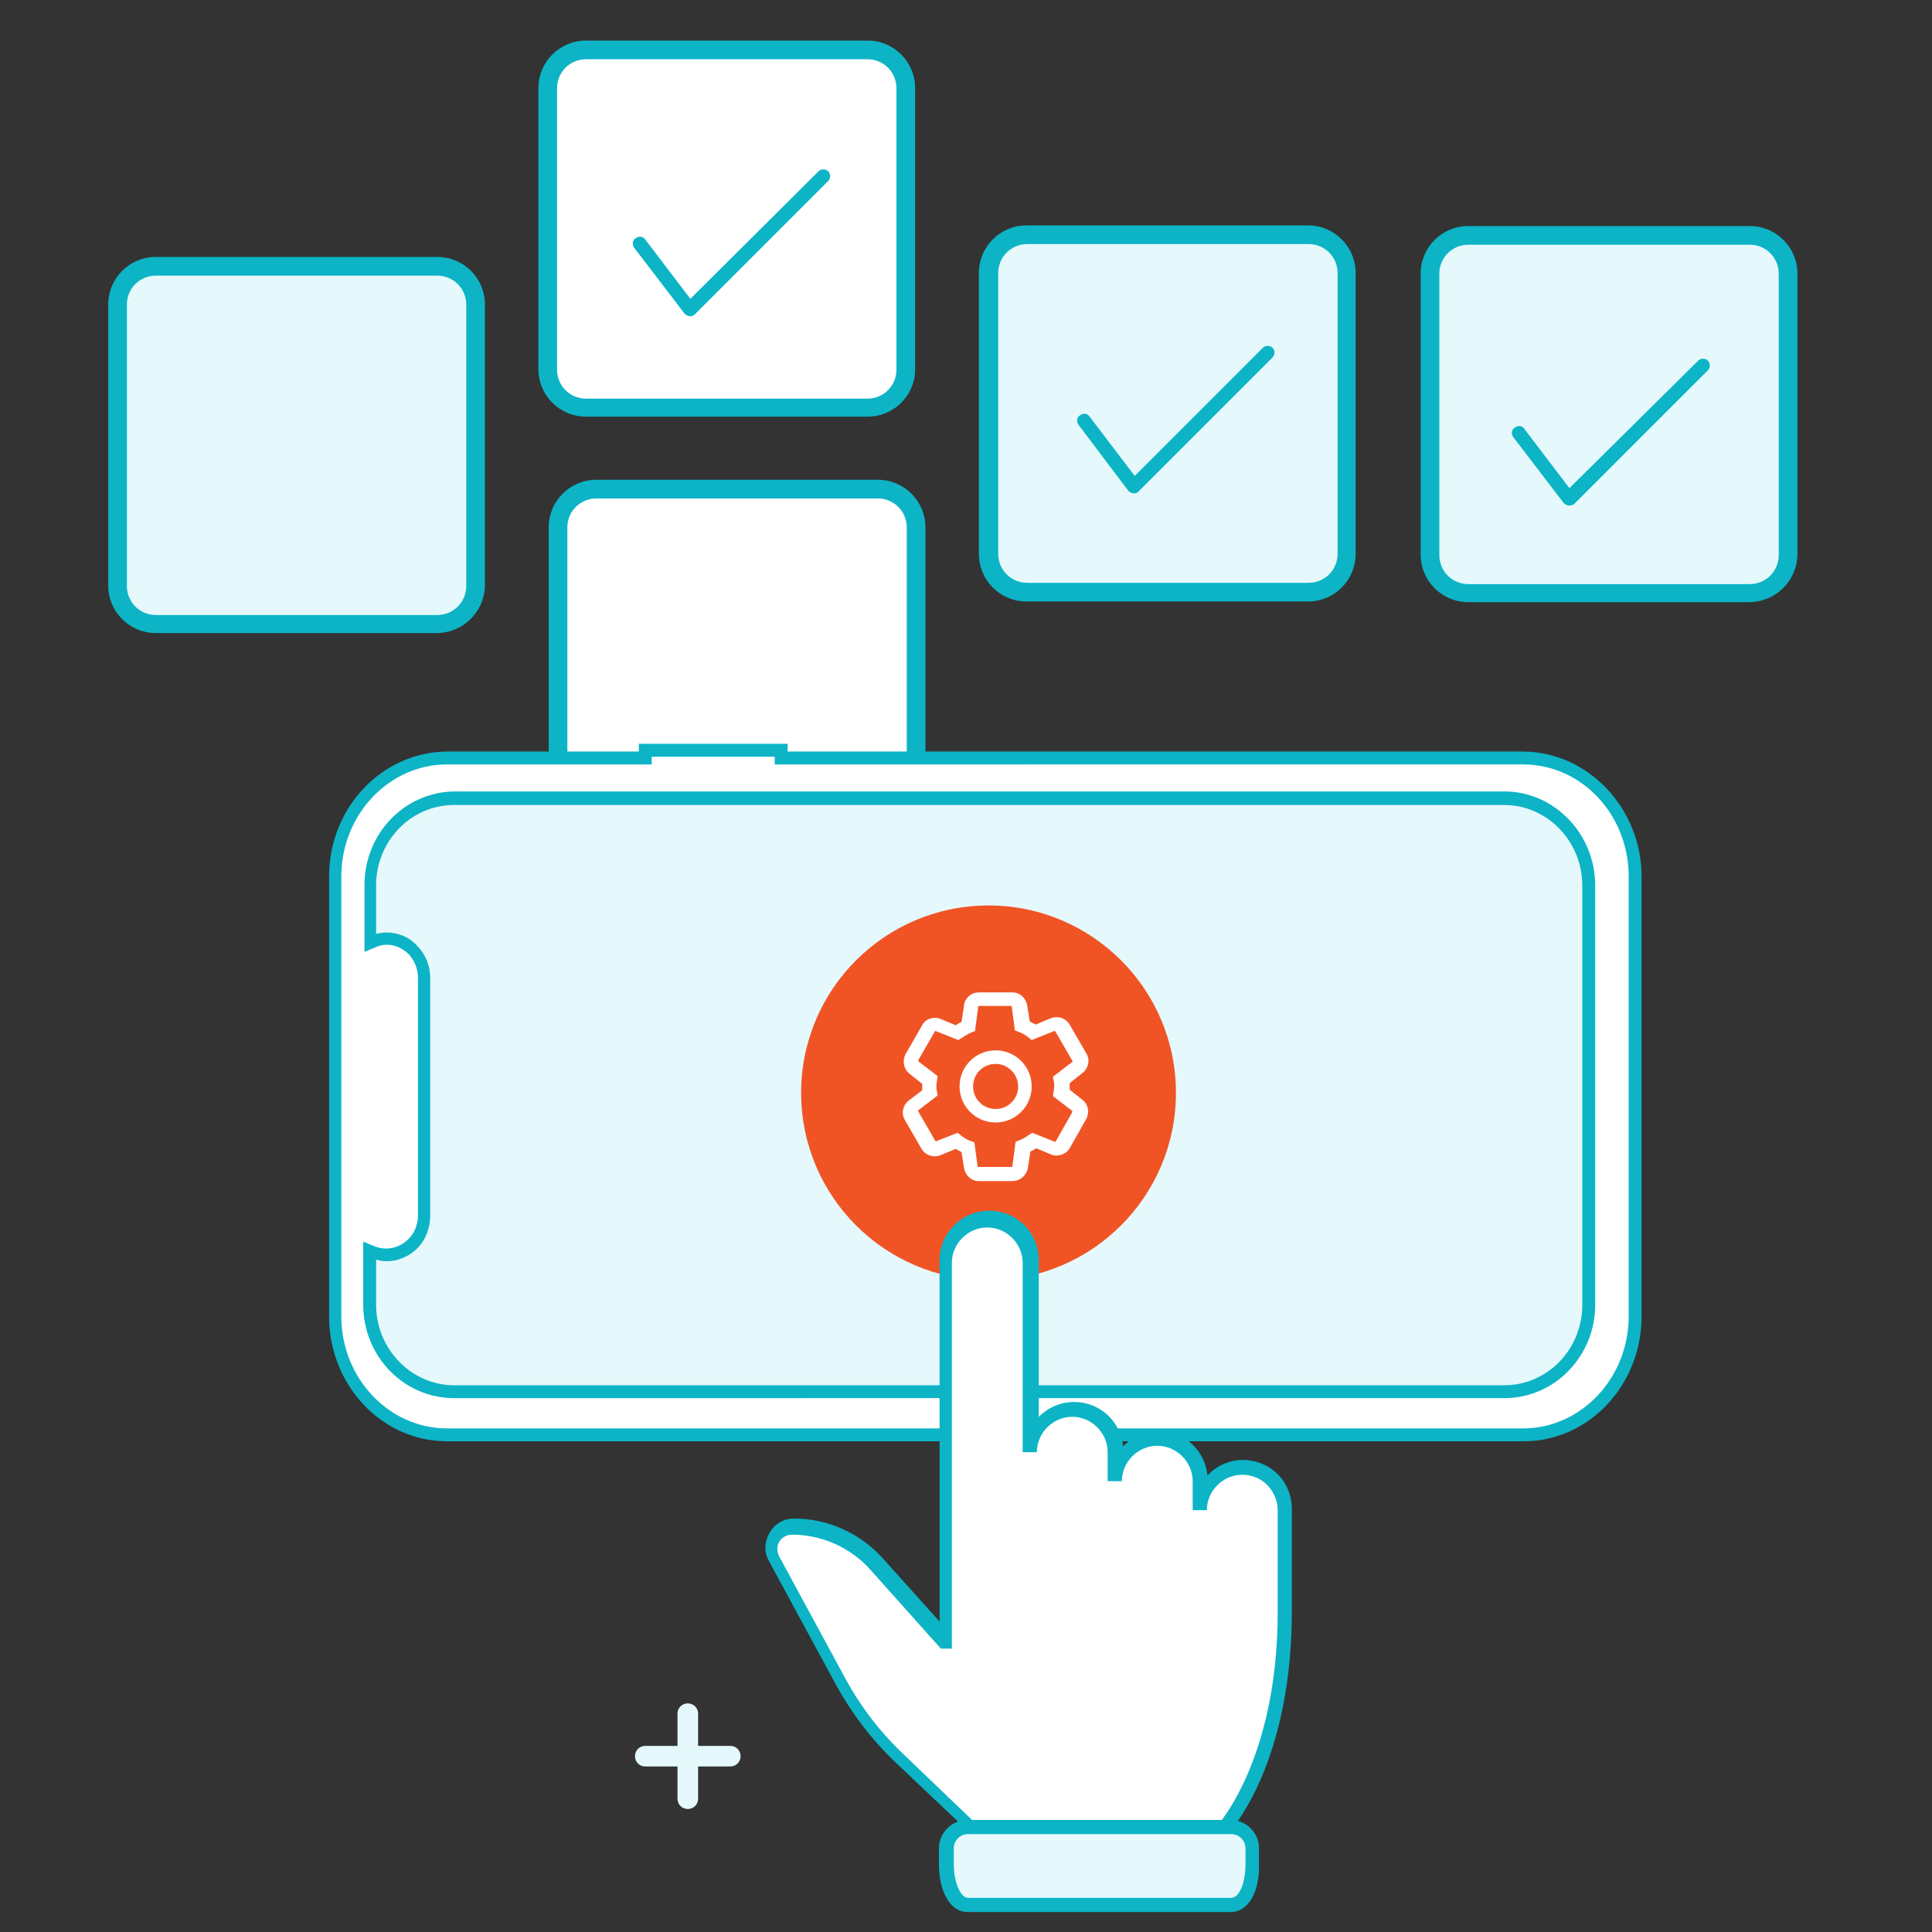 <?xml version="1.0" encoding="utf-8"?>
<!-- Generator: Adobe Illustrator 25.0.0, SVG Export Plug-In . SVG Version: 6.00 Build 0)  -->
<svg version="1.1" id="Layer_1" xmlns="http://www.w3.org/2000/svg" xmlns:xlink="http://www.w3.org/1999/xlink" x="0px" y="0px"
	 viewBox="0 0 300 300" style="enable-background:new 0 0 300 300;" xml:space="preserve">
<rect x="0" y="0" width="300" height="300" fill="#333333" stroke="none"/>
<style type="text/css">
	.st0{fill:#E5F8FB;}
	.st1{fill:#FFFFFF;}
	.st2{fill:#0CB4C6;}
	.st3{fill:#F05425;}
</style>
<g>
	<path class="st0" d="M98.6,272.7c0-0.9,0.7-1.6,1.6-1.6h13.2c0.9,0,1.6,0.7,1.6,1.6c0,0.9-0.7,1.6-1.6,1.6h-13.2
		C99.3,274.3,98.6,273.6,98.6,272.7z"/>
</g>
<g>
	<path class="st0" d="M105.2,279.3v-13.2c0-0.9,0.7-1.6,1.6-1.6s1.6,0.7,1.6,1.6v13.2c0,0.9-0.7,1.6-1.6,1.6
		S105.2,280.2,105.2,279.3z"/>
</g>
<g>
	<g>
		<path class="st1" d="M132.4,63.3H93.3c-4.5,0-8.2-3.7-8.2-8.2V15.9c0-4.5,3.7-8.2,8.2-8.2h39.1c4.5,0,8.2,3.7,8.2,8.2v39.1
			C140.6,59.6,137,63.3,132.4,63.3z"/>
		<path class="st2" d="M134.7,64.7H91c-4.1,0-7.4-3.3-7.4-7.4V13.7c0-4.1,3.3-7.4,7.4-7.4h43.7c4.1,0,7.4,3.3,7.4,7.4v43.7
			C142.1,61.4,138.8,64.7,134.7,64.7z M91,9.2c-2.5,0-4.5,2-4.5,4.5v43.7c0,2.5,2,4.5,4.5,4.5h43.7c2.5,0,4.5-2,4.5-4.5V13.7
			c0-2.5-2-4.5-4.5-4.5H91z"/>
	</g>
</g>
<g>
	<g>
		<path class="st1" d="M134,131.5H94.8c-4.5,0-8.2-3.7-8.2-8.2V84.1c0-4.5,3.7-8.2,8.2-8.2H134c4.5,0,8.2,3.7,8.2,8.2v39.1
			C142.2,127.8,138.5,131.5,134,131.5z"/>
		<path class="st2" d="M136.2,132.9H92.6c-4.1,0-7.4-3.3-7.4-7.4V81.9c0-4.1,3.3-7.4,7.4-7.4h43.7c4.1,0,7.4,3.3,7.4,7.4v43.7
			C143.6,129.6,140.3,132.9,136.2,132.9z M92.6,77.4c-2.5,0-4.5,2-4.5,4.5v43.7c0,2.5,2,4.5,4.5,4.5h43.7c2.5,0,4.5-2,4.5-4.5V81.9
			c0-2.5-2-4.5-4.5-4.5H92.6z"/>
	</g>
</g>
<g>
	<g>
		<g>
			<path class="st1" d="M52,204.4c0,10.1,7.8,18.4,17.4,18.4h167.1c9.6,0,17.4-8.2,17.4-18.4c0,0,0,0,0,0v-68.3
				c0-10.1-7.8-18.4-17.4-18.4H121.3v-1.2h-21.1v1.2H69.4c-9.6,0-17.3,8.2-17.4,18.4L52,204.4z"/>
		</g>
		<g>
			<path class="st2" d="M254.9,136.1v68.3c0,10.7-8.2,19.4-18.3,19.4H69.4c-10.1,0-18.3-8.7-18.3-19.4v-68.3
				c0-10.7,8.2-19.3,18.3-19.4h29.8v-1.2h23.1v1.2h114.3C246.6,116.8,254.9,125.5,254.9,136.1z M53,204.4c0,9.6,7.4,17.4,16.4,17.4
				h167.1c9,0,16.4-7.8,16.4-17.4v-68.3c0-9.6-7.3-17.4-16.4-17.4H120.3v-1.2h-19.1v1.2H69.4c-9,0-16.4,7.8-16.4,17.4V204.4
				L53,204.4z"/>
		</g>
	</g>
	<g>
		<g>
			<path class="st0" d="M246.7,137.5v65.1c0,7.5-5.9,13.5-13.1,13.5H70.5c-7.3,0-13.1-6-13.1-13.5v-8.3l0.4,0.2
				c3,1.2,6.4-0.2,7.6-3.3c0.3-0.7,0.4-1.5,0.4-2.3v-37.1c0-3.3-2.6-6-5.8-6c-0.8,0-1.5,0.2-2.2,0.4l-0.4,0.2v-8.9
				c0-7.5,5.9-13.5,13.1-13.5h163.1C240.8,124,246.7,130.1,246.7,137.5z"/>
		</g>
		<g>
			<path class="st2" d="M247.7,137.5v65.1c0,8-6.3,14.5-14.1,14.5H70.5c-7.8,0-14.1-6.5-14.1-14.5v-9.8l1.7,0.7
				c1.2,0.5,2.5,0.5,3.7,0c1.2-0.5,2.2-1.5,2.7-2.7c0.2-0.6,0.4-1.2,0.4-1.9v-37.1c0-1.3-0.5-2.6-1.4-3.6c-0.9-0.9-2.1-1.5-3.4-1.5
				c-0.6,0-1.2,0.1-1.8,0.4l-1.7,0.7v-10.4c0-8,6.3-14.5,14.1-14.5h163.1C241.4,123,247.7,129.5,247.7,137.5z M58.4,202.6
				c0,6.9,5.5,12.5,12.1,12.5h163.1c6.7,0,12.1-5.6,12.1-12.5v-65.1v0c0-6.9-5.5-12.5-12.1-12.5H70.5c-6.7,0-12.1,5.6-12.1,12.5v7.5
				c0.5-0.1,1-0.2,1.6-0.2c1.8,0,3.6,0.7,4.8,2.1c1.3,1.3,2,3.1,2,4.9v37.1c0,0.9-0.2,1.8-0.5,2.6c-0.7,1.8-2,3.1-3.7,3.8
				c-1.3,0.6-2.8,0.7-4.2,0.3V202.6z"/>
		</g>
	</g>
</g>
<g>
	<g>
		<path class="st0" d="M200.9,92h-39.1c-4.5,0-8.2-3.7-8.2-8.2V44.6c0-4.5,3.7-8.2,8.2-8.2h39.1c4.5,0,8.2,3.7,8.2,8.2v39.1
			C209.1,88.3,205.4,92,200.9,92z"/>
		<path class="st2" d="M203.1,93.4h-43.7c-4.1,0-7.4-3.3-7.4-7.4V42.4c0-4.1,3.3-7.4,7.4-7.4h43.7c4.1,0,7.4,3.3,7.4,7.4V86
			C210.5,90.1,207.2,93.4,203.1,93.4z M159.5,37.9c-2.5,0-4.5,2-4.5,4.5V86c0,2.5,2,4.5,4.5,4.5h43.7c2.5,0,4.5-2,4.5-4.5V42.4
			c0-2.5-2-4.5-4.5-4.5H159.5z"/>
	</g>
</g>
<g>
	<g>
		<path class="st0" d="M65.6,96.9H26.4c-4.5,0-8.2-3.7-8.2-8.2V49.5c0-4.5,3.7-8.2,8.2-8.2h39.1c4.5,0,8.2,3.7,8.2,8.2v39.1
			C73.8,93.2,70.1,96.9,65.6,96.9z"/>
		<path class="st2" d="M67.8,98.3H24.2c-4.1,0-7.4-3.3-7.4-7.4V47.3c0-4.1,3.3-7.4,7.4-7.4h43.7c4.1,0,7.4,3.3,7.4,7.4v43.7
			C75.2,95,71.9,98.3,67.8,98.3z M24.2,42.8c-2.5,0-4.5,2-4.5,4.5v43.7c0,2.5,2,4.5,4.5,4.5h43.7c2.5,0,4.5-2,4.5-4.5V47.3
			c0-2.5-2-4.5-4.5-4.5H24.2z"/>
	</g>
</g>
<g>
	<g>
		<path class="st0" d="M269.4,92.1h-39.1c-4.5,0-8.2-3.7-8.2-8.2V44.7c0-4.5,3.7-8.2,8.2-8.2h39.1c4.5,0,8.2,3.7,8.2,8.2v39.1
			C277.6,88.4,273.9,92.1,269.4,92.1z"/>
		<path class="st2" d="M271.6,93.5H228c-4.1,0-7.4-3.3-7.4-7.4V42.5c0-4.1,3.3-7.4,7.4-7.4h43.7c4.1,0,7.4,3.3,7.4,7.4v43.7
			C279,90.2,275.7,93.5,271.6,93.5z M228,38c-2.5,0-4.5,2-4.5,4.5v43.7c0,2.5,2,4.5,4.5,4.5h43.7c2.5,0,4.5-2,4.5-4.5V42.5
			c0-2.5-2-4.5-4.5-4.5H228z"/>
	</g>
</g>
<g>
	<circle class="st3" cx="153.5" cy="169.7" r="29.1"/>
</g>
<g>
	<g>
		<g>
			<path class="st1" d="M157.2,183.4H152c-1.2,0-2.1-0.9-2.3-2l-0.4-2.5c-0.3-0.2-0.6-0.3-0.9-0.5l-2.4,1c-1.1,0.4-2.3,0-2.9-1
				l-2.6-4.5c-0.6-1-0.3-2.3,0.6-3l2.1-1.6c0-0.2,0-0.4,0-0.5c0-0.2,0-0.3,0-0.5l-2-1.6c-0.9-0.7-1.1-2-0.6-3l2.6-4.5
				c0.5-1,1.8-1.4,2.8-1l2.4,1c0.3-0.2,0.6-0.4,0.9-0.5l0.4-2.6c0.1-1.1,1.1-2,2.3-2h5.2c1.2,0,2.1,0.9,2.3,2l0.4,2.5
				c0.3,0.2,0.6,0.3,0.9,0.5l2.4-1c1.1-0.4,2.3,0,2.9,1l2.6,4.5c0.6,1,0.3,2.3-0.6,3l-2,1.6c0,0.2,0,0.4,0,0.5c0,0.2,0,0.3,0,0.5
				l2,1.6c0.9,0.7,1.1,1.9,0.6,2.9l-2.6,4.6c-0.5,0.9-1.8,1.4-2.8,1l-2.4-1c-0.3,0.2-0.6,0.4-0.9,0.5l-0.4,2.6
				C159.4,182.5,158.4,183.4,157.2,183.4z M148.7,175.9l0.5,0.4c0.5,0.4,1,0.7,1.6,0.9l0.5,0.2l0.5,3.7c0,0.1,0.1,0.1,0.1,0.1h5.2
				c0.1,0,0.1,0,0.1-0.1l0.5-3.8l0.5-0.2c0.5-0.2,1.1-0.5,1.6-0.9l0.5-0.3l3.5,1.4c0.1,0,0.1,0,0.1,0l2.6-4.6c0,0,0-0.1,0-0.2
				l-3-2.3l0.1-0.6c0-0.3,0.1-0.6,0.1-0.9c0-0.3,0-0.6-0.1-0.9l-0.1-0.6l3-2.3c0,0,0.1-0.1,0-0.2l-2.6-4.5c0-0.1-0.1-0.1-0.2-0.1
				l-3.5,1.4l-0.5-0.4c-0.5-0.4-1-0.7-1.6-0.9l-0.5-0.2l-0.5-3.7c0-0.1-0.1-0.1-0.1-0.1H152c-0.1,0-0.1,0-0.1,0.1l-0.5,3.8l-0.5,0.2
				c-0.5,0.2-1,0.5-1.6,0.9l-0.5,0.3l-3.5-1.4c0,0-0.1,0-0.1,0l-2.6,4.5c0,0.1,0,0.1,0,0.2l3,2.3l-0.1,0.6c0,0.3-0.1,0.6-0.1,0.9
				c0,0.3,0,0.6,0.1,0.9l0.1,0.6l-3,2.3c0,0-0.1,0.1,0,0.2l2.6,4.5c0,0.1,0.1,0.1,0.2,0.1L148.7,175.9z M154.6,174.3
				c-3.1,0-5.6-2.5-5.6-5.6c0-3.1,2.5-5.6,5.6-5.6c3.1,0,5.6,2.5,5.6,5.6C160.2,171.8,157.7,174.3,154.6,174.3z M154.6,165.2
				c-1.9,0-3.5,1.5-3.5,3.5c0,1.9,1.5,3.5,3.5,3.5c1.9,0,3.5-1.5,3.5-3.5C158.1,166.8,156.5,165.2,154.6,165.2z"/>
		</g>
	</g>
</g>
<g>
	<path class="st1" d="M193,227.8c-3.6,0-6.6,2.9-6.6,6.6v-4.5c0-3.6-2.9-6.6-6.6-6.6c-3.6,0-6.6,2.9-6.6,6.6v-4.5
		c0-3.6-2.9-6.6-6.6-6.6s-6.6,2.9-6.6,6.6v-29.4c0-3.6-2.9-6.6-6.6-6.6c-3.6,0-6.6,2.9-6.6,6.6l0,58.8h-0.1l-10.6-11.9
		c-3.3-3.7-8.1-5.8-13-5.8c-2.6,0-4.2,2.7-3,5l10.3,19c2.4,4.5,5.5,8.5,9.2,12l11.8,11.2v2.9l19.1,3l19.1-3v-2.9
		c0,0,9.7-10.2,9.7-34l0-15.8C199.6,230.8,196.7,227.8,193,227.8L193,227.8z"/>
	<path class="st2" d="M170.8,291.2l-20.2-3.2v-3.4l-11.5-10.9c-3.8-3.6-6.9-7.7-9.4-12.3l-10.3-19c-0.8-1.4-0.7-3,0.1-4.4
		c0.8-1.4,2.2-2.2,3.8-2.2c5.3,0,10.3,2.3,13.8,6.2l8.8,9.8l0-56.1c0-4.2,3.4-7.7,7.7-7.7s7.7,3.4,7.7,7.7V220
		c1.4-1.4,3.3-2.3,5.5-2.3c4,0,7.2,3,7.6,6.9c1.4-1.5,3.4-2.4,5.5-2.4c4,0,7.2,3,7.6,6.9c1.4-1.5,3.4-2.4,5.5-2.4c2,0,4,0.8,5.4,2.2
		c1.4,1.4,2.2,3.4,2.2,5.4v15.8c0,21.9-8,32.4-9.7,34.4v3.4L170.8,291.2z M152.7,286.2l18,2.8l18-2.8v-2.4l0.3-0.3
		c0.1-0.1,9.4-10.3,9.4-33.2v-15.8c0-1.5-0.6-2.8-1.6-3.9c-1-1-2.4-1.6-3.9-1.6c-3,0-5.5,2.5-5.5,5.5h-2.2v-4.5c0-3-2.5-5.5-5.5-5.5
		s-5.5,2.5-5.5,5.5h-2.2v-4.5c0-3-2.5-5.5-5.5-5.5c-3,0-5.5,2.5-5.5,5.5h-2.2v-29.4c0-3-2.5-5.5-5.5-5.5s-5.5,2.5-5.5,5.5l0,59.9
		h-1.7l-10.9-12.2c-3.1-3.5-7.6-5.5-12.2-5.5c-0.8,0-1.6,0.4-2,1.1c-0.4,0.7-0.4,1.5,0,2.3l10.3,19c2.4,4.4,5.4,8.3,9,11.7
		l12.1,11.6V286.2z"/>
</g>
<g>
	<path class="st0" d="M150.3,295.8l40.9,0c1.8,0,3.3-2.4,3.3-6.3V287c0-1.8-1.5-3.3-3.3-3.3l-40.9,0c-1.8,0-3.3,1.5-3.3,3.3v2.4
		C146.9,293.3,148.4,295.8,150.3,295.8L150.3,295.8z"/>
	<path class="st2" d="M191.1,296.9h-40.9c-2.6,0-4.4-3.1-4.4-7.4V287c0-2.4,2-4.4,4.4-4.4h40.9c2.4,0,4.4,2,4.4,4.4v2.4
		C195.6,293.9,193.8,296.9,191.1,296.9z M150.3,284.8c-1.2,0-2.2,1-2.2,2.2v2.4c0,3.2,1.2,5.3,2.2,5.3h40.9c1.1,0,2.2-2,2.2-5.3V287
		c0-1.2-1-2.2-2.2-2.2H150.3z"/>
</g>
<g>
	<path class="st2" d="M176.1,76.6C176.1,76.6,176.1,76.6,176.1,76.6c-0.4,0-0.7-0.2-0.9-0.4L167.5,66c-0.4-0.5-0.3-1.2,0.2-1.5
		c0.5-0.4,1.2-0.3,1.5,0.2l7,9.2L196.1,54c0.4-0.4,1.1-0.4,1.5,0c0.4,0.4,0.4,1.1,0,1.5l-20.7,20.7
		C176.7,76.5,176.4,76.6,176.1,76.6z"/>
</g>
<g>
	<path class="st2" d="M107.2,49.1C107.1,49.1,107.1,49.1,107.2,49.1c-0.4,0-0.7-0.2-0.9-0.4l-7.8-10.2c-0.4-0.5-0.3-1.2,0.2-1.5
		c0.5-0.4,1.2-0.3,1.5,0.2l7,9.2l19.9-19.8c0.4-0.4,1.1-0.4,1.5,0c0.4,0.4,0.4,1.1,0,1.5l-20.7,20.7C107.7,49,107.5,49.1,107.2,49.1
		z"/>
</g>
<g>
	<path class="st2" d="M243.7,78.5C243.7,78.5,243.7,78.5,243.7,78.5c-0.4,0-0.7-0.2-0.9-0.4l-7.8-10.2c-0.4-0.5-0.3-1.2,0.2-1.5
		c0.5-0.4,1.2-0.3,1.5,0.2l7,9.2L263.7,56c0.4-0.4,1.1-0.4,1.5,0c0.4,0.4,0.4,1.1,0,1.5l-20.7,20.7C244.3,78.4,244,78.5,243.7,78.5z
		"/>
</g>
</svg>
